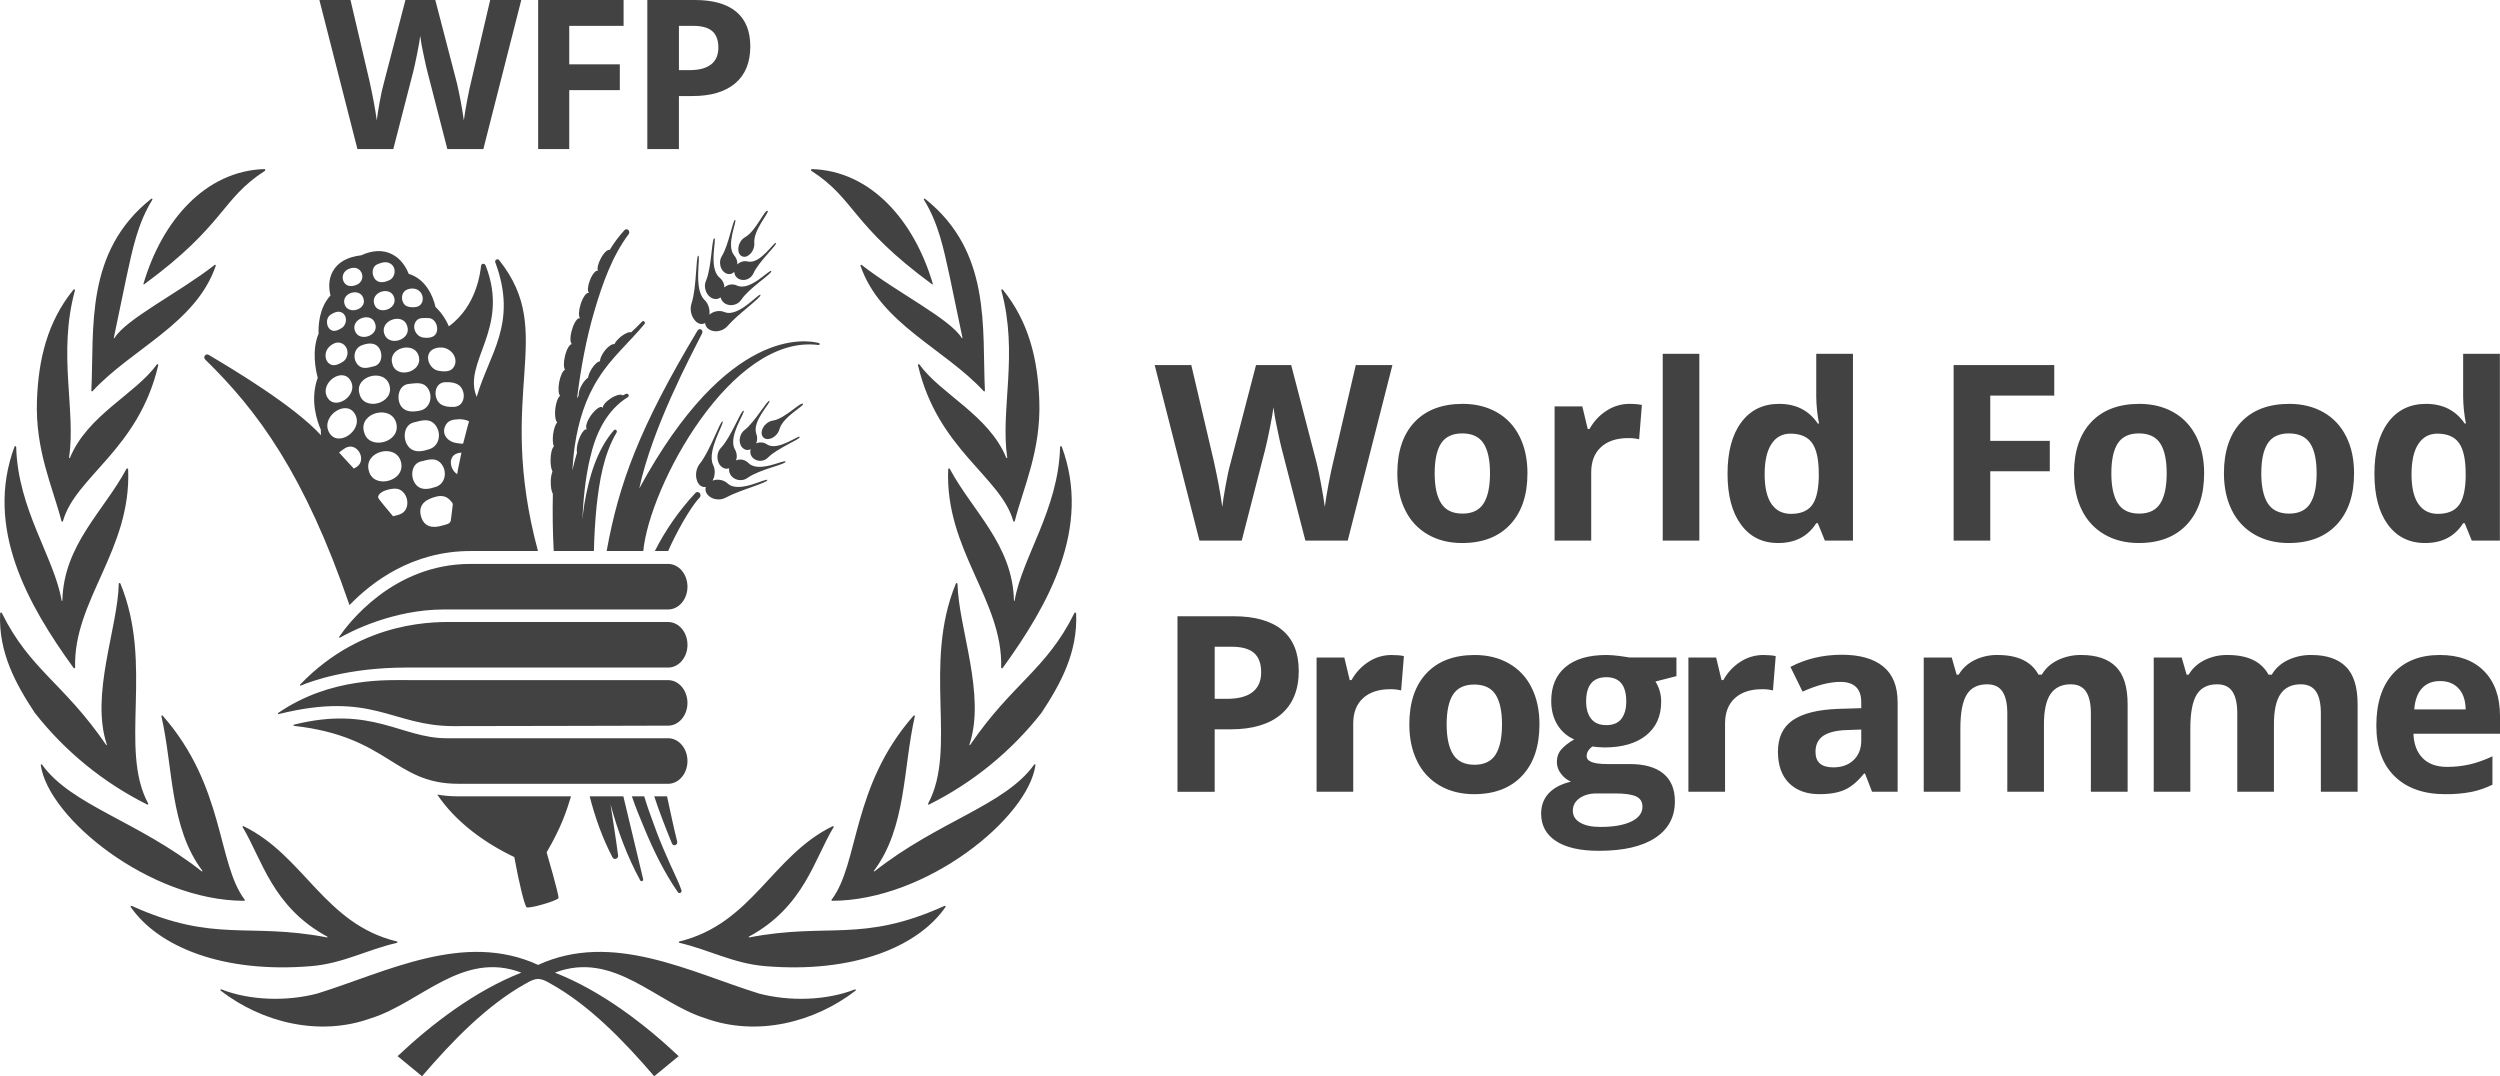 <?xml version="1.0" encoding="UTF-8"?>
<svg id="Layer_1" data-name="Layer 1" xmlns="http://www.w3.org/2000/svg" viewBox="0 0 202.023 86.969">
  <defs>
    <style>
      .cls-1 {
        fill: #424242;
        fill-rule: evenodd;
      }
    </style>
  </defs>
  <path class="cls-1" d="M54.863,5.668h.841c.784,0,1.373-.155,1.763-.466.39-.31.584-.762.584-1.355,0-.598-.164-1.04-.489-1.327-.328-.285-.839-.43-1.537-.43h-1.161s0,3.577,0,3.577ZM60.631,3.757c0,1.296-.407,2.287-1.217,2.973-.81.689-1.962,1.031-3.456,1.031h-1.095v4.285h-2.554V0h3.847c1.46,0,2.571.313,3.332.943.761.629,1.143,1.566,1.143,2.813ZM46,12.046h-2.513V0h6.905v2.091h-4.392v3.108h4.087v2.085h-4.087s0,4.762,0,4.762ZM39.059,12.046h-2.909l-1.631-6.328c-.061-.226-.164-.69-.31-1.396-.105-.47-.189-.944-.252-1.422-.032.298-.115.775-.245,1.43-.133.657-.235,1.126-.305,1.405l-1.625,6.311h-2.899L25.809,0h2.514l1.54,6.573c.27,1.215.463,2.267.584,3.157.034-.313.109-.798.227-1.454.118-.658.23-1.167.334-1.528l1.755-6.748h2.413l1.755,6.748c.226.986.411,1.981.552,2.982.055-.43.143-.963.264-1.603s.23-1.157.33-1.554L39.611,0h2.513s-3.065,12.046-3.065,12.046ZM32.81,53.946c-4.68,0-7.684,1.111-8.505,1.456-.048.021-.087-.048-.049-.086,5.142-5.346,11.163-5.052,12.613-5.052h17.122c.864,0,1.563.824,1.563,1.842s-.7,1.839-1.563,1.839c0,0-21.181,0-21.181,0ZM36.668,58.678c-5.044,0-6.514-2.866-14.147-.974-.052.014-.087-.058-.043-.089,4.256-2.919,8.884-2.654,10.755-2.654h20.757c.864,0,1.563.824,1.563,1.839s-.7,1.839-1.563,1.839c0,0-13.33.038-17.323.038ZM37.026,63.337c-5.176,0-5.59-3.82-13.264-4.68-.054-.006-.06-.086-.008-.098,6.303-1.577,8.649,1.097,12.329,1.097h17.907c.864,0,1.563.824,1.563,1.841s-.7,1.841-1.563,1.841c0,0-16.965,0-16.965,0ZM35.903,49.25c-4.167,0-7.621,1.818-8.43,2.277-.046.025-.091-.029-.061-.071.677-.996,4.326-5.886,10.6-5.886h15.979c.864,0,1.563.824,1.563,1.841s-.7,1.839-1.563,1.839h-18.088ZM58.824,39.087c-.186-.178-.425-.288-.681-.314-.188-.025-.379-.002-.555.066.072-.152.133-.314.156-.506.04-.269-.004-.543-.127-.785-.515-1.129.957-3.389.772-3.49-.176-.098-1.014,2.393-1.827,3.399-.172.215-.279.476-.307.75-.032.27.014.543.133.787.114.202.285.347.488.359.055.007.11.004.164-.009-.013.029-.022.059-.028.091-.027.222.054.443.218.595.182.181.421.294.677.318.261.038.527-.012.756-.143,1.103-.603,3.39-1.198,3.341-1.41-.044-.212-2.275,1.097-3.18.293ZM60.509,37.439c-.163-.175-.385-.284-.623-.305-.14-.007-.28.016-.411.066.02-.071.048-.13.057-.201.028-.247-.028-.497-.158-.709-.56-1.039.902-3.001.713-3.097-.189-.098-.991,2.099-1.804,2.967-.174.175-.281.406-.302.652-.026.248.028.498.153.713.129.189.305.322.519.351.093.005.186-.006.275-.032-.005.011-.017.028-.012.04-.018.224.06.446.213.611.153.164.374.278.62.299.236.025.473-.039.664-.179.951-.686,3.125-1.092,3.068-1.313-.052-.212-2.134.937-2.971.138ZM61.988,35.916c-.172-.126-.385-.183-.597-.16-.105.007-.207.033-.302.078.017-.046.044-.083.061-.127.057-.218.044-.449-.037-.66-.354-1.02,1.215-2.528,1.063-2.651-.153-.114-1.172,1.714-2.01,2.356-.176.136-.3.328-.354.543-.064.216-.053.448.032.657.072.184.22.327.407.391.141.044.282.015.416-.041-.031.083-.044.172-.037.261.02.209.121.384.287.506.355.264.851.22,1.154-.103.753-.762,2.629-1.476,2.554-1.658-.081-.184-1.767,1.174-2.637.607ZM64.894,32.642c-.156-.232-1.47,1.207-2.439,1.345-.207.032-.4.127-.551.273-.169.144-.287.338-.339.554-.049.17-.018.353.084.497.113.132.287.195.459.167.212-.029.409-.127.56-.278.161-.146.275-.336.33-.546.295-.986,2.013-1.862,1.896-2.013ZM37.75,34.59c-.038.143-.322,1.252-.322,1.252-.08.044-.417-.029-.506-.037-.647-.061-1.227-.624-.979-1.296.204-.549.62-.607,1.147-.632.219-.009.614.043.812.179,0,0-.078.253-.152.534ZM37.006,37.938l-.06.379c-.403-.253-.64-.831-.446-1.289.149-.347.517-.437.789-.453-.098.453-.192.907-.282,1.362ZM36.426,42.073c-.051.284-.434.322-.696.4-.761.229-1.482.13-1.715-.779-.253-.973.483-1.382,1.273-1.572.43-.101.828-.017,1.123.347.074.091.161.172.181.258,0,0-.118,1.08-.166,1.347ZM34.031,37.284c.588-.141,1.195-.362,1.646.216.476.607.318,1.582-.446,1.839-.503.17-1.112.318-1.542-.094-.565-.538-.523-1.761.342-1.962ZM33.456,34.13c.618-.15,1.259-.379,1.735.229.494.635.33,1.663-.472,1.931-.531.175-1.17.33-1.622-.103-.592-.561-.548-1.845.359-2.057ZM32.879,40.949c-.161.568-.629.652-1.118.77-.322-.394-1.187-1.394-1.203-1.513-.004-.047.002-.094.018-.138.04-.118.176-.232.278-.298.295-.192.922-.333,1.261-.264.607.13.925.871.764,1.442ZM29.804,38.036c-.443-1.571,2.191-2.255,2.597-.715.419,1.583-2.238,2.255-2.597.715ZM29.417,34.9c-.451-1.56,2.195-2.246,2.602-.713.419,1.585-2.243,2.258-2.602.713ZM29.047,31.818c-.431-1.454,2.053-2.099,2.431-.664.39,1.476-2.094,2.112-2.431.664ZM28.793,37.75c-.121.072-.167.11-.209.11l-1.181-1.286c.014-.037.379-.301.502-.371.982-.546,1.79,1.016.888,1.546ZM26.551,34.856c-.584-1.289,1.542-2.686,2.186-1.296.591,1.279-1.536,2.701-2.186,1.296ZM28.338,30.775c.672,1.195-1.353,2.528-1.933,1.243-.515-1.108,1.284-2.401,1.933-1.243ZM26.639,27.991c.299-.264.644-.407.999-.236.568.273.584,1.124.089,1.464-.226.155-.607.347-.885.278-.609-.155-.726-1.043-.202-1.505ZM26.715,25.43c.245-.166.572-.314.854-.199.512.21.494.954.08,1.252-.19.135-.531.302-.761.241-.519-.13-.646-.973-.173-1.293ZM28.076,21.782c.305-.164.746-.233,1.019.074.268.292.248.746-.044,1.014-.048.044-.103.082-.162.112-.325.163-.764.224-1.022-.078-.263-.311-.224-.775.087-1.038.038-.032.079-.06.122-.084ZM27.835,24.554c-.247-.913,1.292-1.344,1.542-.416.278.9-1.296,1.35-1.542.416ZM30.314,26.148c.359.986-1.312,1.545-1.638.571-.333-.986,1.345-1.549,1.638-.571ZM30.525,21.342c.319-.127.727-.265,1.083,0,.443.331.347,1.077-.161,1.309-.334.152-.761.253-1.059-.012-.379-.337-.4-1.082.137-1.296ZM30.23,29.597c-.451.106-.922.285-1.296-.101-.479-.494-.342-1.358.307-1.594.419-.16.95-.249,1.292.101.439.449.391,1.427-.302,1.594ZM30.238,24.559c-.288-.979,1.305-1.48,1.611-.531.314.974-1.336,1.493-1.611.531ZM32.907,26.352c.374,1.117-1.513,1.712-1.859.612-.35-1.126,1.551-1.721,1.859-.612ZM33.008,23.361c.333-.089.684-.057.937.215.387.416.255,1.126-.318,1.232-.268.049-.684.029-.894-.155-.377-.334-.359-1.121.275-1.292ZM34.619,25.705c.607,0,.914.893.56,1.336-.213.268-.673.285-.986.236-.58-.089-.951-.836-.56-1.341.238-.305.644-.232.986-.232ZM31.7,29.38c-.374-1.284,1.807-1.858,2.142-.583.339,1.296-1.855,1.867-2.142.583ZM33.037,31.023c.595-.061,1.215-.199,1.582.425.382.66.097,1.577-.677,1.732-.508.106-1.123.155-1.485-.295-.476-.594-.287-1.781.58-1.862ZM36.066,28.164c.736.304.985,1.172.466,1.657-.279.253-.785.204-1.128.135-.686-.135-1.132-1.163-.532-1.651.308-.25.859-.281,1.194-.141ZM37.224,31.26c.462.568.29,1.569-.52,1.618-.422.025-.974-.025-1.259-.371-.459-.554-.285-1.594.523-1.622.423-.017.971.028,1.256.374ZM40.352,21.037c-.044-.068-.128-.099-.206-.077-.097.032-.161.138-.124.232,1.849,4.966-.512,7.411-1.499,10.887-1.183-2.824,2.738-5.481.718-10.63-.029-.066-.081-.12-.153-.13-.101-.014-.198.028-.213.163-.052.362-.29,3.215-2.605,4.888-.247-.591-.614-1.125-1.078-1.566-.215-.962-.842-2.283-2.163-2.672-.198-.499-.595-1.212-1.361-1.595-.721-.359-1.554-.327-2.481.094-1.118.13-1.888.568-2.293,1.296-.384.689-.314,1.439-.186,1.95-.942,1.006-.986,2.497-.962,3.082-.56,1.344-.245,2.913-.069,3.565-.669,1.827-.015,3.599.245,4.186,0,.16.008.31.017.46-2.191-2.396-7.175-5.365-9.079-6.497-.089-.054-.203-.041-.278.032-.096.089-.101.238-.013.334,0,0,0,0,0,0,4.246,4.142,8.035,9.254,11.674,19.86,1.816-1.888,5.098-4.371,9.767-4.371h5.463c-3.47-12.929,1.583-17.556-3.123-23.491ZM66.179,27.722c-.999-.261-7.376-1.39-14.523,11.756,1.043-4.895,4.213-10.818,5.081-12.538v-.012c.053-.101.026-.225-.064-.295-.095-.065-.225-.041-.29.054-4.722,7.874-6.38,12.412-7.359,17.841h2.959c.503-5.234,7.113-17.564,14.159-16.648h.008c.041.009.077-.025.081-.06.015-.046-.012-.091-.052-.098ZM51.971,71.032l-1.598-6.681h-2.721c.431,1.695,1.046,3.419,1.844,4.932.048.089.145.139.245.127.137-.024.229-.154.206-.291-.186-1.414-.407-2.778-.617-4.14.577,2.14,1.353,4.231,2.401,6.156.028.06.087.087.144.069.077-.017.117-.098.097-.172ZM54.721,67.999c-.279-1.117-.569-2.487-.818-3.648h-1.035c.403,1.24.947,2.622,1.43,3.803.048.115.156.172.261.143.125-.04.197-.171.163-.298ZM55.067,71.928l-.008-.015c-.334-.934-.798-1.77-1.164-2.666-.397-.885-.759-1.785-1.083-2.698-.261-.689-.538-1.479-.752-2.197h-.999c.282.836.649,1.737.991,2.543.752,1.822,1.622,3.608,2.729,5.205.043.06.121.082.189.054.089-.034.129-.135.097-.226ZM56.561,39.866c-.077-.115-.262-.14-.35-.046-1.314,1.406-2.423,2.991-3.294,4.708h1.078c.54-1.267,1.755-3.505,2.537-4.312l.008-.008c.084-.096.092-.237.02-.342ZM48.347,30.592c.999-1.64,2.481-2.895,3.737-4.41.046-.06.04-.144-.014-.196-.045-.051-.122-.055-.173-.011-.002.002-.004.004-.006.006-.287.305-.584.592-.89.876-.133-.064-.471.066-.815.334-.268.213-.462.449-.531.62-.173-.04-.499.163-.793.538-.242.314-.382.644-.379.848-.186.015-.454.252-.684.627-.149.249-.245.489-.278.689-.191.148-.352.332-.474.542-.206.344-.311.689-.279.888-.048.087-.097.169-.137.253l.025-.202c.295-2.321.719-4.619,1.368-6.836.652-2.211,1.433-4.44,2.774-6.23l.009-.008c.068-.1.058-.234-.025-.322-.077-.088-.211-.097-.299-.02-.006.005-.011.01-.016.015-.454.496-.857,1.035-1.204,1.611-.152-.081-.474.221-.719.693-.226.426-.307.822-.221.974,0,0-.005.012-.014.008-.161-.069-.459.29-.64.77-.176.453-.209.868-.087,1.008-.009.008-.009.012-.014.02-.179-.066-.474.347-.655.93-.15.492-.166.92-.057,1.092.008.008,0,.029-.008.025-.186-.066-.468.359-.632.937-.166.558-.153,1.052.003,1.149-.181-.02-.434.403-.568.979-.12.497-.107.925.009,1.097-.178.052-.374.468-.476,1.006-.097.526-.049.962.08,1.101-.164.084-.333.512-.394,1.043-.06.526.017.957.153,1.097-.137.153-.27.52-.327.962-.055.419-.02.782.061.986-.149.126-.262.551-.267,1.06-.011.407.049.753.153.953-.095.267-.141.548-.137.831-.008.428.06.795.169.986-.032,1.505-.012,3.106.069,4.614h3.249c.023-1.174.101-2.455.216-3.616.23-2.071.572-4.174,1.608-5.943l.008-.012c.034-.063.026-.14-.02-.195-.061-.054-.146-.054-.202.012-1.405,1.631-2.02,3.844-2.382,5.968-.064.416-.117.835-.166,1.252.089-1.704.245-3.401.637-5.015.446-1.965,1.341-3.835,3.044-4.883.057-.037.081-.108.06-.172-.019-.074-.094-.12-.169-.101-.109.032-.209.089-.314.135-.112-.14-.526-.037-.954.235-.407.265-.677.592-.647.772,0,.008-.02.02-.02.003-.003-.019-.009-.037-.02-.052-.153-.126-.565.16-.911.644-.35.485-.486.991-.337,1.121.008.003.005.015-.003.015-.183-.074-.483.339-.673.914-.137.402-.169.773-.12.986,0,.006-.009.015-.009.015-.141.465-.258.934-.367,1.41.041-.672.101-1.348.198-2.017.285-1.924.865-3.808,1.896-5.412ZM58.569,25.226c-.235-.101-.497-.121-.744-.057-.184.047-.356.137-.5.261.024-.177.015-.356-.028-.529-.053-.264-.189-.505-.387-.689-.877-.876-.275-3.515-.479-3.547-.201-.028-.129,2.602-.543,3.832-.089.262-.099.544-.029.812.061.265.2.506.399.692.173.152.382.221.58.16.054-.009.105-.032.149-.066,0,.034,0,.066.003.098.046.216.198.384.408.482.235.105.5.126.749.057.256-.058.487-.198.657-.399.825-.959,2.766-2.324,2.649-2.507-.118-.179-1.757,1.833-2.884,1.401ZM62.323,21.905c-.126-.179-1.68,1.634-2.738,1.181-.215-.106-.462-.129-.693-.064-.133.043-.256.113-.362.204-.005-.074,0-.14-.015-.204-.056-.242-.195-.458-.391-.611-.885-.775-.189-3.131-.399-3.156-.213-.025-.209,2.32-.669,3.419-.103.225-.122.48-.055.718.064.261.21.477.391.615.17.134.391.186.603.143.089-.027.172-.069.245-.126,0,.012-.005.028,0,.04.062.218.212.399.414.502.214.101.458.121.686.057.229-.059.429-.201.56-.399.655-.982,2.548-2.132,2.424-2.32ZM62.705,19.635c-.138-.143-1.252,1.724-2.263,1.5-.204-.057-.423-.035-.612.061-.097.042-.185.103-.258.179,0-.046.012-.091.012-.14-.02-.224-.112-.436-.262-.603-.68-.831.265-2.8.084-2.861-.184-.054-.506,2.017-1.071,2.918-.119.188-.17.411-.144.632.015.241.117.457.258.607.144.15.322.233.515.221.143-.013.277-.078.374-.184,0,.081.015.17.055.256.084.182.245.318.439.371.19.061.416.044.617-.054.193-.093.348-.252.436-.448.442-.982,1.951-2.315,1.819-2.458ZM62.036,17.042c-.229-.163-.957,1.651-1.824,2.123-.183.105-.33.263-.422.453-.103.195-.146.417-.121.637.02.192.109.354.25.436.15.084.334.083.483-.003.187-.104.338-.264.43-.457.101-.194.143-.414.121-.632-.064-1.026,1.244-2.455,1.083-2.556ZM46.146,64.351h-9.12c-.62,0-1.18-.049-1.695-.143.005,0,.005.003.005.003,1.497,2.226,3.844,3.915,6.224,5.047.367,2.03.825,3.909.991,4.056.169.146,2.504-.526,2.577-.742.067-.215-.956-3.693-.956-3.693,1.229-2.108,1.608-3.352,1.974-4.529ZM69.085,79.951c-2.303.91-5.306.985-7.758.334-5.616-1.749-11.852-5.062-17.84-2.312-5.986-2.751-12.222.563-17.838,2.312-2.451.65-5.455.575-7.758-.334-.029-.013-.064,0-.077.03-.011.026-.003.056.02.072,3.314,2.563,7.956,3.743,12.134,2.234,4.013-1.25,7.408-5.503,12.162-3.688-3.765,1.471-7.284,4.186-10.001,6.748l1.976,1.623c2.468-2.873,5.247-5.747,8.391-7.495.43-.253.687-.354.989-.371.304.017.56.118.986.371,3.149,1.749,5.928,4.622,8.394,7.495l1.977-1.623c-2.717-2.562-6.236-5.277-10.001-6.748,4.754-1.815,8.149,2.438,12.162,3.688,4.179,1.51,8.821.33,12.134-2.234.052-.044.008-.126-.057-.101ZM32.069,76.078c-5.869-1.422-7.476-6.925-12.383-9.313-.052-.028-.109.034-.077.081,1.546,2.543,2.384,6.44,6.84,8.842.037.018.017.077-.025.064-6.392-1.23-9.079.48-15.778-2.548-.057-.025-.117.037-.08.091,2.201,3.195,7.426,5.38,14.586,4.777,2.577-.219,4.444-1.304,6.916-1.882.061-.017.061-.1,0-.112ZM19.775,72.703c-2.231-2.922-1.595-9.161-6.632-14.873-.04-.044-.112-.009-.1.048.962,4.206.675,8.985,3.309,12.486.025.037-.012.074-.049.049-5.193-4.088-10.531-5.32-12.908-8.629-.035-.044-.107-.021-.1.037.588,4.283,8.816,10.961,16.434,10.973.044,0,.072-.052.044-.091ZM11.976,64.934c-2.392-4.435.466-11.202-2.246-17.777-.029-.069-.133-.052-.133.021-.08,3.59-2.31,8.951-.962,12.998.015.037-.032.057-.052.025-3.435-5.018-6.159-6.066-8.431-10.659-.032-.069-.137-.051-.141.023-.144,3.122,1.236,5.667,2.795,8.031,2.443,3.117,5.55,5.651,9.094,7.419.054.025.101-.029.077-.081ZM10.355,37.925c-.005-.074-.101-.098-.138-.034-1.824,3.412-5.072,6.127-5.177,10.633-.003.044-.052.048-.06.006-.592-3.476-3.542-7.373-3.671-12.408,0-.077-.109-.097-.138-.025-2.427,6.547,1.063,12.754,4.779,17.883.041.052.121.021.121-.049-.152-5.434,4.558-9.49,4.285-16.006ZM12.673,29.454c-1.723,2.393-5.599,4.085-7.017,7.537-.02.049-.081.037-.072-.02.563-3.869-.931-8.361.471-13.5.02-.074-.072-.123-.117-.066-2.119,2.605-2.835,5.658-2.952,8.956-.144,4.051,1.279,7.006,1.985,9.754.015.066.1.061.117-.005,1.014-3.602,6.107-5.771,7.701-12.599.021-.072-.072-.118-.117-.057ZM17.347,21.408c-2.833,2.221-7.163,4.361-8.092,5.906-.015.032-.064.008-.057-.025l1.051-5.042c.471-2.14.877-4.19,2.062-6.106.037-.057-.032-.123-.084-.081-5.395,4.272-4.607,10.45-4.845,15.509-.003.054.061.078.098.041,3.176-3.446,8.353-5.451,9.956-10.134.02-.057-.041-.106-.089-.069ZM21.362,13.662c-4.768.152-8.27,4.167-9.772,9.278-.008.029.032.054.057.037,6.567-4.814,6.199-6.877,9.755-9.168.064-.041.037-.147-.04-.147ZM76.324,73.204c-6.695,3.028-9.384,1.318-15.778,2.548-.04.012-.06-.046-.025-.064,4.456-2.402,5.294-6.299,6.84-8.842.032-.048-.023-.109-.077-.081-4.903,2.389-6.509,7.891-12.383,9.313-.061.012-.061.095,0,.112,2.471.578,4.34,1.663,6.916,1.882,7.158.603,12.389-1.582,14.587-4.777.035-.054-.025-.115-.081-.091ZM83.574,61.783c-2.375,3.309-7.713,4.541-12.906,8.629-.032.025-.072-.012-.044-.049,2.629-3.501,2.343-8.279,3.304-12.486.012-.057-.06-.092-.1-.048-5.033,5.711-4.401,11.95-6.627,14.873-.028.038-.005.091.044.091,7.617-.012,15.842-6.69,16.43-10.973.008-.058-.064-.081-.101-.037ZM86.961,49.566c-.005-.074-.109-.092-.141-.023-2.27,4.593-4.996,5.641-8.427,10.659-.025.032-.069.012-.055-.025,1.347-4.047-.879-9.408-.963-12.998,0-.074-.104-.091-.132-.021-2.714,6.575.144,13.342-2.243,17.777-.029.052.02.106.072.081,3.544-1.767,6.651-4.301,9.094-7.419,1.559-2.364,2.939-4.909,2.795-8.031ZM85.802,36.098c-.028-.072-.137-.052-.137.025-.129,5.035-3.08,8.931-3.673,12.408-.008.041-.055.038-.055-.006-.106-4.506-3.358-7.221-5.182-10.633-.037-.064-.133-.04-.133.034-.273,6.517,4.433,10.573,4.28,16.006,0,.071.084.101.124.049,3.712-5.128,7.202-11.335,4.776-17.883ZM83.985,32.361c-.117-3.298-.833-6.351-2.95-8.956-.044-.057-.133-.008-.117.066,1.401,5.139-.094,9.631.474,13.5.008.057-.055.069-.077.02-1.416-3.452-5.294-5.144-7.017-7.537-.04-.061-.133-.015-.117.057,1.594,6.828,6.687,8.997,7.703,12.599.015.066.1.071.117.005.704-2.748,2.129-5.702,1.984-9.754ZM74.746,16.06c-.052-.041-.12.025-.084.081,1.184,1.916,1.591,3.966,2.062,6.106l1.051,5.042c.008.032-.041.057-.057.025-.93-1.545-5.254-3.685-8.092-5.906-.044-.037-.109.012-.089.069,1.603,4.684,6.781,6.689,9.956,10.134.037.037.101.012.097-.041-.236-5.059.552-11.237-4.843-15.509ZM65.612,13.662c-.077,0-.101.106-.041.147,3.556,2.29,3.189,4.354,9.755,9.168.029.017.064-.008.057-.037-1.502-5.112-5.004-9.126-9.77-9.278ZM108.911,43.687h-3.424l-1.922-7.451c-.071-.265-.192-.813-.364-1.645-.124-.553-.223-1.112-.296-1.674-.038.348-.135.91-.29,1.683-.156.773-.276,1.325-.361,1.655l-1.91,7.431h-3.416l-3.619-14.184h2.959l1.815,7.742c.318,1.43.546,2.668.689,3.716.038-.368.127-.939.267-1.712.138-.773.27-1.373.393-1.799l2.066-7.946h2.843l2.066,7.946c.091.354.204.899.341,1.629.135.732.239,1.358.31,1.882.064-.505.167-1.132.311-1.888.141-.752.272-1.361.388-1.827l1.804-7.742h2.959l-3.61,14.184M115.934,38.244c0,1.075.175,1.885.529,2.435.351.551.925.825,1.721.825.789,0,1.356-.273,1.703-.819s.519-1.361.519-2.441c0-1.074-.173-1.878-.523-2.416-.35-.535-.922-.804-1.718-.804-.789,0-1.358.267-1.707.799-.348.534-.523,1.341-.523,2.421ZM123.432,38.244c0,1.766-.465,3.146-1.396,4.144-.931.996-2.229,1.494-3.89,1.494-1.042,0-1.961-.229-2.755-.684-.795-.455-1.435-1.14-1.833-1.965-.428-.853-.641-1.85-.641-2.988,0-1.772.462-3.149,1.387-4.133s2.226-1.476,3.901-1.476c1.04,0,1.959.229,2.755.68.796.453,1.407,1.103,1.833,1.951.426.847.64,1.839.64,2.978ZM131.68,32.636c.402,0,.735.031,1,.089l-.224,2.774c-.286-.07-.579-.102-.873-.097-.943,0-1.68.242-2.206.727-.528.486-.792,1.164-.792,2.039v5.52h-2.959v-10.847h2.241l.436,1.824h.146c.337-.607.792-1.097,1.364-1.47.554-.366,1.203-.56,1.867-.558M134.363,43.687h2.959v-15.097h-2.959v15.097ZM144.733,41.524c.756,0,1.312-.221,1.664-.661.353-.439.545-1.186.577-2.241v-.319c0-1.164-.179-1.999-.538-2.502-.359-.506-.943-.758-1.752-.758-.66,0-1.172.279-1.537.839-.365.56-.548,1.373-.548,2.441s.184,1.867.552,2.401c.37.534.896.801,1.582.801ZM143.694,43.882c-1.275,0-2.275-.496-3.002-1.485-.729-.989-1.091-2.361-1.091-4.113,0-1.78.37-3.166,1.111-4.157.739-.994,1.761-1.491,3.06-1.491,1.364,0,2.407.531,3.123,1.592h.098c-.139-.713-.214-1.438-.224-2.165v-3.473h2.968v15.097h-2.27l-.572-1.407h-.126c-.672,1.066-1.698,1.602-3.076,1.602ZM160.83,43.687h-2.959v-14.184h8.131v2.465h-5.171v3.656h4.812v2.456h-4.812v5.607M170.616,38.244c0,1.075.176,1.885.529,2.435.351.551.927.825,1.721.825.789,0,1.356-.273,1.703-.819s.519-1.361.519-2.441c0-1.074-.173-1.878-.523-2.416-.35-.535-.922-.804-1.718-.804-.789,0-1.358.267-1.707.799-.348.534-.523,1.341-.523,2.421ZM178.114,38.244c0,1.766-.465,3.146-1.396,4.144-.931.996-2.229,1.494-3.89,1.494-1.042,0-1.961-.229-2.755-.684-.795-.455-1.435-1.14-1.833-1.965-.428-.853-.641-1.85-.641-2.988,0-1.772.462-3.149,1.387-4.133s2.226-1.476,3.901-1.476c1.042,0,1.959.229,2.755.68.796.453,1.407,1.103,1.833,1.951.426.847.64,1.839.64,2.978ZM182.732,38.244c0,1.075.176,1.885.528,2.435.353.551.927.825,1.723.825.789,0,1.356-.273,1.703-.819.345-.546.519-1.361.519-2.441,0-1.074-.173-1.878-.523-2.416-.35-.535-.922-.804-1.718-.804-.789,0-1.358.267-1.707.799-.348.534-.523,1.341-.523,2.421ZM190.23,38.244c0,1.766-.465,3.146-1.396,4.144-.931.996-2.229,1.494-3.89,1.494-1.042,0-1.961-.229-2.755-.684-.795-.455-1.435-1.14-1.835-1.965-.426-.853-.64-1.85-.64-2.988,0-1.772.462-3.149,1.387-4.133s2.224-1.476,3.901-1.476c1.04,0,1.959.229,2.755.68.796.453,1.407,1.103,1.833,1.951.426.847.64,1.839.64,2.978ZM197.008,41.524c.756,0,1.31-.221,1.663-.661.353-.439.545-1.186.578-2.241v-.319c0-1.164-.179-1.999-.538-2.502-.359-.506-.943-.758-1.752-.758-.66,0-1.172.279-1.537.839-.367.56-.549,1.373-.549,2.441s.184,1.867.554,2.401c.368.534.896.801,1.582.801ZM195.969,43.882c-1.275,0-2.275-.496-3.002-1.485-.729-.989-1.092-2.361-1.092-4.113,0-1.78.37-3.166,1.111-4.157.741-.994,1.761-1.491,3.06-1.491,1.365,0,2.407.531,3.125,1.592h.098c-.14-.713-.215-1.438-.224-2.165v-3.473h2.968v15.097h-2.27l-.572-1.407h-.126c-.672,1.066-1.698,1.602-3.076,1.602ZM98.159,56.471h.989c.925,0,1.617-.183,2.077-.548.459-.365.689-.897.689-1.595,0-.706-.193-1.226-.578-1.563-.385-.336-.986-.503-1.809-.503h-1.368s0,4.209,0,4.209ZM104.951,54.22c0,1.526-.479,2.694-1.431,3.504-.954.808-2.312,1.212-4.07,1.212h-1.292v5.046h-3.007v-14.184h4.53c1.721,0,3.03.37,3.926,1.109.896.742,1.344,1.845,1.344,3.314ZM112.447,52.93c.402,0,.735.029,1.002.087l-.224,2.775c-.285-.07-.579-.103-.873-.098-.945,0-1.681.244-2.209.729-.526.485-.789,1.164-.789,2.037v5.521h-2.961v-10.849h2.241l.437,1.826h.146c.336-.609.792-1.098,1.364-1.47.553-.366,1.202-.56,1.865-.558M116.903,58.539c0,1.074.176,1.884.528,2.435.353.549.927.825,1.721.825.79,0,1.358-.275,1.704-.819.345-.548.52-1.361.52-2.441,0-1.074-.176-1.879-.525-2.416-.35-.537-.922-.805-1.717-.805-.79,0-1.359.267-1.709.801-.348.532-.523,1.341-.523,2.421ZM124.402,58.539c0,1.764-.465,3.146-1.396,4.142s-2.229,1.496-3.89,1.496c-1.043,0-1.961-.23-2.757-.686-.795-.455-1.434-1.14-1.833-1.965-.426-.851-.64-1.849-.64-2.987,0-1.772.462-3.151,1.387-4.133.925-.983,2.224-1.476,3.9-1.476,1.043,0,1.961.227,2.757.68.794.45,1.433,1.13,1.833,1.95.428.847.64,1.841.64,2.979ZM128.174,56.685c0,.589.135,1.054.403,1.396.268.344.677.515,1.229.515.555,0,.963-.172,1.223-.515.258-.342.388-.807.388-1.396,0-1.307-.538-1.961-1.611-1.961-1.088,0-1.632.654-1.632,1.961ZM127.099,65.514c0,.407.195.727.586.96.393.233.94.35,1.645.35,1.062,0,1.893-.147,2.494-.437s.902-.689.902-1.192c0-.408-.178-.69-.534-.845-.356-.156-.905-.232-1.649-.232h-1.534c-.542,0-.997.127-1.361.382-.367.256-.549.594-.549,1.014ZM135.472,53.132v1.505l-1.698.437c.311.485.465,1.028.465,1.631,0,1.163-.405,2.069-1.218,2.72-.81.65-1.938.976-3.381.976l-.532-.029-.436-.049c-.305.233-.457.492-.457.778,0,.425.543.64,1.629.64h1.844c1.19,0,2.099.256,2.723.767.623.511.936,1.261.936,2.25,0,1.267-.529,2.25-1.586,2.948-1.059.698-2.577,1.048-4.556,1.048-1.513,0-2.669-.264-3.469-.79s-1.198-1.267-1.198-2.217c0-.654.204-1.2.612-1.64.407-.439,1.005-.755,1.795-.942-.317-.138-.591-.357-.796-.635-.216-.265-.336-.594-.341-.936,0-.414.12-.758.361-1.034.239-.275.586-.545,1.039-.81-.566-.241-1.04-.656-1.355-1.184-.333-.542-.5-1.183-.5-1.921,0-1.183.385-2.099,1.155-2.746.769-.646,1.868-.97,3.3-.97.302,0,.663.028,1.082.081.416.055.683.097.799.121h3.785,0ZM142.493,52.93c.402,0,.735.029,1.002.087l-.224,2.775c-.285-.07-.579-.103-.873-.098-.945,0-1.681.244-2.209.729-.526.485-.789,1.164-.789,2.037v5.521h-2.961v-10.849h2.241l.437,1.826h.146c.336-.609.79-1.098,1.362-1.47.554-.366,1.203-.56,1.867-.558M150.407,58.954l-1.146.04c-.859.025-1.499.181-1.921.465-.42.285-.631.718-.631,1.301,0,.835.48,1.25,1.437,1.25.684,0,1.233-.195,1.643-.591.411-.394.617-.919.617-1.572,0,0,0-.893,0-.893ZM151.28,63.981l-.572-1.474h-.077c-.499.626-1.011,1.062-1.539,1.304-.528.244-1.215.365-2.062.365-1.04,0-1.862-.299-2.459-.893-.598-.595-.897-1.444-.897-2.543,0-1.152.403-1.999,1.207-2.547.805-.546,2.019-.85,3.643-.908l1.882-.058v-.474c0-1.1-.563-1.649-1.687-1.649-.868,0-1.887.261-3.056.785l-.98-1.997c1.247-.654,2.632-.982,4.151-.982,1.456,0,2.573.318,3.349.951s1.163,1.598,1.163,2.892v7.229h-2.066ZM165.168,63.981h-2.959v-6.336c0-.782-.132-1.37-.394-1.763-.261-.391-.673-.584-1.236-.584-.756,0-1.305.276-1.649.835-.342.555-.514,1.47-.514,2.744v5.104h-2.961v-10.849h2.261l.399,1.39h.164c.291-.5.712-.888,1.263-1.17.587-.29,1.236-.435,1.892-.422,1.623,0,2.721.529,3.298,1.592h.261c.293-.505.721-.896,1.287-1.175.598-.286,1.254-.429,1.916-.417,1.229,0,2.158.316,2.79.947.631.631.945,1.64.945,3.031v7.074h-2.97v-6.336c0-.782-.13-1.37-.393-1.763-.262-.391-.673-.584-1.236-.584-.724,0-1.266.258-1.625.775s-.538,1.338-.538,2.465v5.443M183.752,63.981h-2.959v-6.336c0-.782-.132-1.37-.394-1.763-.261-.391-.673-.584-1.235-.584-.758,0-1.307.276-1.651.835-.342.555-.514,1.47-.514,2.744v5.104h-2.959v-10.849h2.26l.399,1.39h.166c.29-.5.71-.888,1.261-1.17.587-.29,1.236-.435,1.892-.422,1.623,0,2.723.529,3.3,1.592h.261c.291-.505.719-.896,1.286-1.175.598-.286,1.254-.428,1.916-.417,1.229,0,2.16.316,2.79.947s.945,1.64.945,3.031v7.074h-2.97v-6.336c0-.782-.13-1.37-.391-1.763-.262-.391-.675-.584-1.238-.584-.724,0-1.266.258-1.625.775s-.538,1.338-.538,2.465v5.443M197.183,55.036c-.627,0-1.12.199-1.476.595-.356.399-.558.962-.612,1.694h4.153c-.011-.732-.203-1.295-.572-1.694-.368-.396-.865-.595-1.493-.595h0ZM197.598,64.176c-1.746,0-3.111-.483-4.094-1.447-.982-.965-1.474-2.329-1.474-4.094,0-1.818.454-3.223,1.364-4.216.908-.993,2.165-1.49,3.769-1.49,1.533,0,2.726.437,3.581,1.31s1.279,2.08,1.279,3.619v1.436h-6.995c.034.841.282,1.499.749,1.97.465.472,1.118.707,1.959.707.624.004,1.245-.065,1.853-.204.583-.135,1.189-.351,1.824-.65v2.292c-.526.262-1.084.456-1.66.577-.709.138-1.431.201-2.154.19h0Z"/>
</svg>